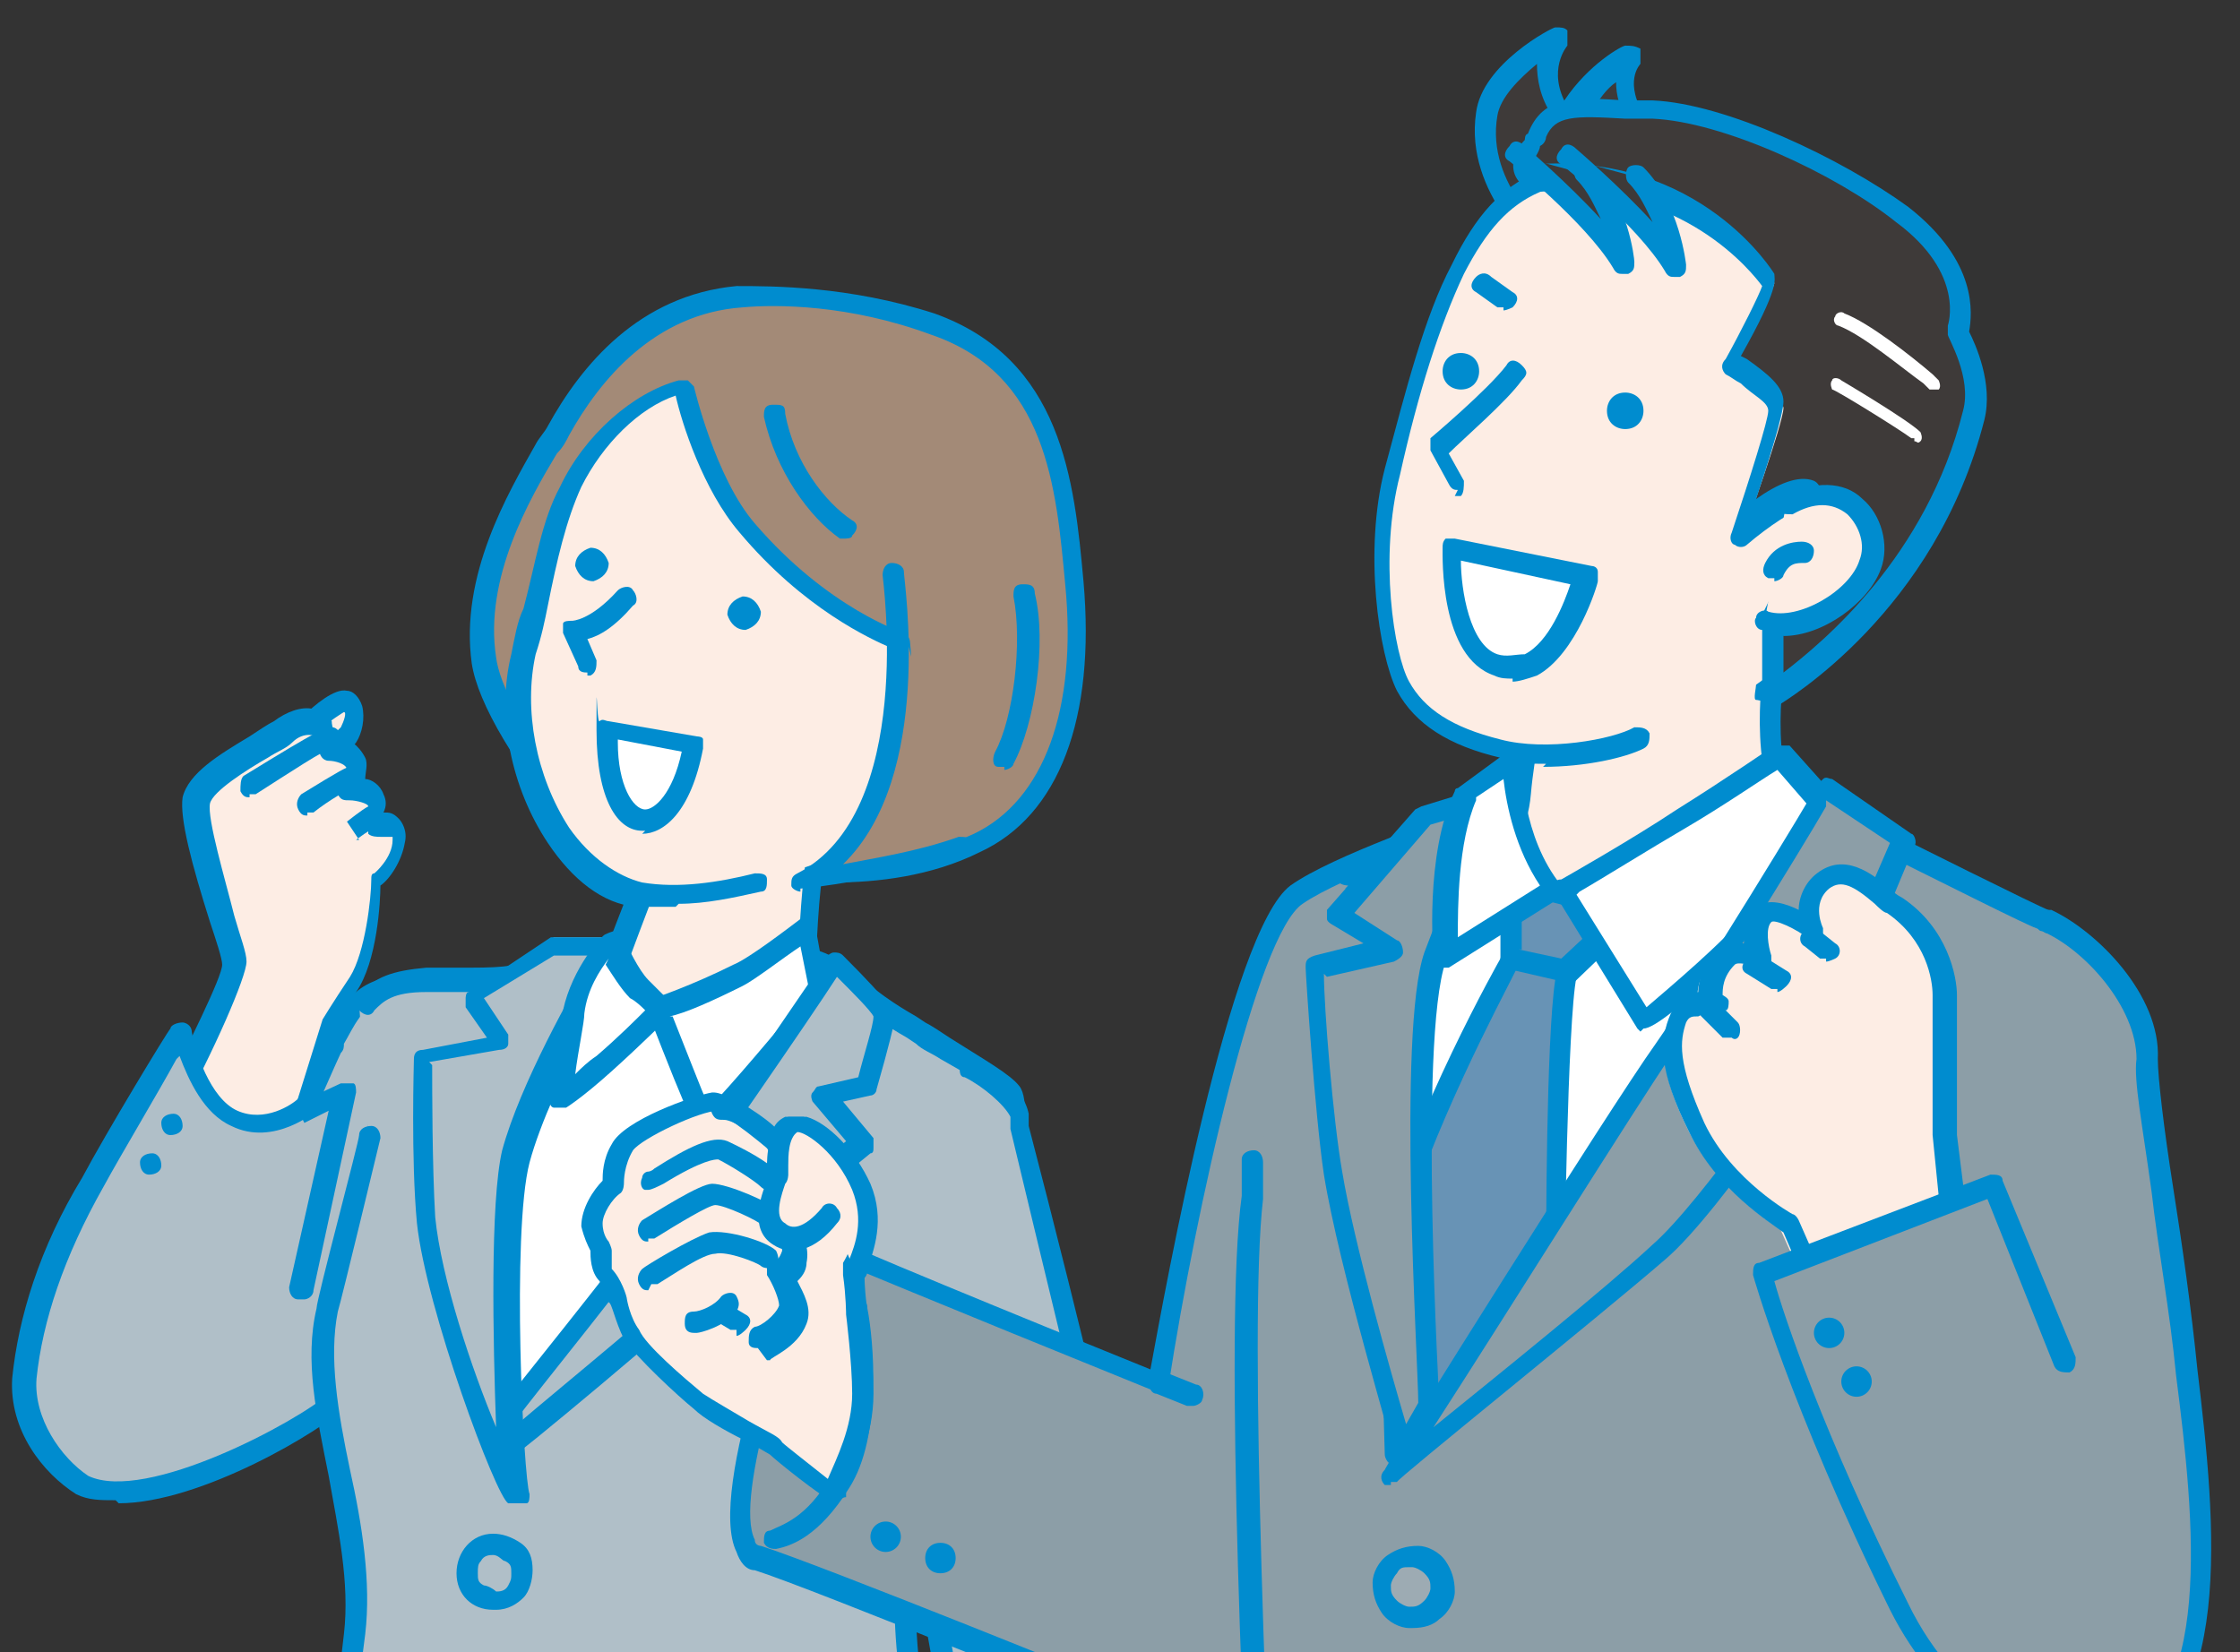 <?xml version="1.0" encoding="UTF-8"?>
<svg id="_レイヤー_2" xmlns="http://www.w3.org/2000/svg" version="1.1" xmlns:xlink="http://www.w3.org/1999/xlink" viewBox="0 0 73.6 54.3">
  <rect x="0" y="0" width="73.6" height="54.3" fill="#333333" stroke="none"/>
  <!-- Generator: Adobe Illustrator 29.2.1, SVG Export Plug-In . SVG Version: 2.1.0 Build 116)  -->
  <defs>
    <style>
      .st0 {
        fill: #8c9ea7;
      }

      .st1 {
        fill: #9dabb3;
      }

      .st2 {
        fill: #3e3a39;
      }

      .st3 {
        fill: #a38a77;
      }

      .st4 {
        fill: #fdede4;
      }

      .st5 {
        fill: #fff;
      }

      .st6 {
        fill: #6893b5;
      }

      .st7 {
        fill: #b0bfc8;
      }

      .st8 {
        fill: none;
      }

      .st9 {
        fill: #f5ad61;
      }

      .st10 {
        fill: #008ccf;
      }

      .st11 {
        clip-path: url(#clippath);
      }
    </style>
    <clipPath id="clippath">
      <rect class="st8" width="73.6" height="54.7"/>
    </clipPath>
  </defs>
  <g id="_レイヤー_1-2">
    <g class="st11">
      <g>
        <g>
          <g>
            <path class="st3" d="M30.6,10.6c-2.6-.9-4.9-1-6.4-.9-3.3.2-5.2,2.9-6,4.4-.7,1.3-2.9,4.4-2.4,7.6.3,2.2,3.7,6,3.8,6.2,1.2,1.7,2.9-1,4.7.4,0,0,4.4,1,7.8-.6,2.1-1,3.6-3.8,3.2-8.5-.3-3.2-.6-7.1-4.6-8.5h0Z"/>
            <path class="st10" d="M27.4,28.9c-1.7,0-3.1-.3-3.2-.3,0,0-.1,0-.1,0-.8-.6-1.5-.3-2.2,0-.8.3-1.8.6-2.5-.5,0,0,0,0-.2-.2-2.3-2.7-3.5-4.8-3.7-6.1-.4-2.9,1.2-5.6,2.1-7.2.1-.2.3-.4.4-.6,1.1-2,3-4.3,6.2-4.6,1.2,0,3.7,0,6.5.9h0c4.2,1.5,4.6,5.5,4.9,8.8.4,4.5-.8,7.7-3.4,8.9-1.6.8-3.4,1-4.8,1h0ZM24.5,28c.6.1,4.5.8,7.5-.6,2.3-1.1,3.4-4.1,3-8.2-.3-3.2-.6-6.9-4.4-8.2h0c-2.7-1-5.1-1-6.2-.9-2.9.2-4.7,2.4-5.7,4.2-.1.2-.2.4-.4.6-.9,1.5-2.4,4.1-2,6.7.1.8.8,2.5,3.5,5.8.1.1.2.2.2.2.4.6.9.5,1.7.2.8-.3,1.8-.6,2.9.1Z"/>
          </g>
          <g>
            <g>
              <path class="st5" d="M37.3,60.6c-.1.2,1.2,7.5,1.2,7.5l-3.6.3s-2-5.9-2.7-8"/>
              <path class="st10" d="M34.9,68.7c-.2,0-.3,0-.3-.2,0,0-2-5.9-2.6-8.1,0-.2,0-.4.2-.4.2,0,.4,0,.4.2.6,1.9,2.2,6.6,2.6,7.8l2.9-.2c-1.3-7-1.1-7.2-1.1-7.3,0-.2.3-.2.5-.1.1,0,.2.2.2.4,0,.5.7,4.7,1.2,7.3,0,0,0,.2,0,.3,0,0-.2.1-.2.1l-3.6.3h0Z"/>
            </g>
            <g>
              <path class="st5" d="M42.8,72.6c0,.1,1.2,2.9,1.5,3.4.3.5-.2.8-.8.2-.7-.6-1.5-2.2-1.5-2.2,0,0,0,.6-.5.2-.8-.5-1.2-1.6-1.4-2-.2-.3-1.3-1.9-1.3-1.9"/>
              <path class="st10" d="M44.2,76.9c-.2,0-.5-.1-.9-.4-.5-.4-1-1.3-1.3-1.8-.2,0-.4,0-.7-.1-.8-.5-1.3-1.6-1.5-2.1-.1-.3-.8-1.3-1.3-1.9-.1-.2,0-.4,0-.5.2-.1.4,0,.5,0,.2.3,1.2,1.6,1.3,1.9.2.5.7,1.4,1.3,1.8,0,0,0,0,0,0,0-.1.1-.2.2-.2.2,0,.3,0,.4.2.2.4,1,1.6,1.5,2.1.1.1.2.2.3.2-.3-.6-1.5-3.4-1.5-3.5,0-.2,0-.4.2-.4s.4,0,.5.2h0c0,.2,1.2,2.9,1.5,3.4.2.4.1.8,0,.9,0,0-.2.1-.4.1h0ZM44.1,76.3h0Z"/>
            </g>
            <g>
              <path class="st5" d="M37.5,66.5c0,.2,3.4,2.4,4.7,4.1s2.4,2.9,3.2,3.8c1,1,.2,1.6-.8.9-.5-.4-1.8-1.8-2.9-2.8-.8-.7-1.4-.9-1.8-1-.9-.3-.5,1,0,2.2.4,1.2,1.2,1.9.8,2.2-.5.3-1.2,0-2-1.2-.8-1.1-.6-1.3-2-2.8-1.4-1.6-2.3-3.5-2.2-4.1"/>
              <path class="st10" d="M40.5,76.2c-.5,0-1.1-.3-1.9-1.4-.3-.4-.5-.7-.7-1-.2-.4-.5-.8-1.3-1.8-1.4-1.5-2.4-3.6-2.3-4.3,0-.2.2-.3.4-.3.2,0,.3.2.3.4,0,.4.8,2.3,2.1,3.8.9,1,1.2,1.4,1.4,1.9.2.3.3.5.6.9.8,1,1.3,1.2,1.5,1.1,0,0-.2-.4-.3-.6-.2-.3-.4-.7-.6-1.2-.5-1.3-.7-2.1-.3-2.5.1-.1.4-.3.8-.1.4.1,1,.3,1.9,1.1.6.5,1.2,1.1,1.8,1.7.5.5.9.9,1.1,1.1.4.3.6.3.7.2,0,0,0-.2-.3-.6-.8-.8-1.8-2-3.3-3.8-1-1.2-2.9-2.7-4-3.5-.6-.5-.7-.6-.8-.7,0-.2,0-.4.1-.5.2,0,.3,0,.5,0,0,0,.4.3.6.5,1.1.8,3.1,2.4,4.1,3.6,1.4,1.8,2.4,2.9,3.2,3.8.7.7.6,1.3.4,1.6-.3.4-1,.3-1.6-.2-.3-.2-.7-.6-1.2-1.1-.5-.6-1.2-1.2-1.7-1.7-.8-.7-1.3-.8-1.6-.9-.1,0-.1,0-.1,0,0,.2.3,1.2.5,1.8.2.4.3.8.5,1.1.3.6.6,1.1.1,1.5-.1.1-.3.2-.5.2h0Z"/>
            </g>
            <g>
              <path class="st5" d="M41.2,72s.8,2,.9,2.3"/>
              <path class="st10" d="M42,74.7c-.2,0-.3,0-.3-.3,0-.2-.6-1.5-.9-2.3,0-.2,0-.4.2-.5.2,0,.4,0,.5.2.1.3.8,2.1.9,2.4,0,.2,0,.4-.2.4,0,0,0,0,0,0h0Z"/>
            </g>
          </g>
          <g>
            <polygon class="st7" points="11 64 11.2 80.2 33.7 80 29.6 63.3 11 64"/>
            <path class="st10" d="M11.2,80.6c-.2,0-.4-.2-.4-.3l-.2-16.3c0-.2.1-.3.3-.3l18.6-.6c.2,0,.3.1.4.3l4.1,16.7c0,0,0,.2,0,.3s-.2.1-.3.1l-22.5.2h0ZM11.4,64.3l.2,15.6,21.7-.2-3.9-16-18,.6h0Z"/>
          </g>
          <g>
            <g>
              <path class="st4" d="M10.2,23.7s.8-.8,1.1-.7c.4.1.3.8,0,1.1-.2.3-.7.5-.7.5"/>
              <path class="st10" d="M10.7,25c-.1,0-.3,0-.3-.2,0-.2,0-.4.2-.5.2,0,.5-.3.6-.4.1-.2.2-.5.1-.5,0,0-.5.3-.8.6-.1.1-.4.1-.5,0-.1-.1-.1-.4,0-.5.3-.3,1-.9,1.4-.8.2,0,.4.2.5.5.1.4,0,.9-.2,1.2-.3.4-.8.6-.9.7,0,0-.1,0-.1,0h0Z"/>
            </g>
            <g>
              <path class="st4" d="M5.7,36.2s2.2-4.3,2.1-4.8c-.1-.8-1.5-4.5-1.3-5.3.2-.9,2.2-1.8,2.8-2.3.6-.5,1.2-.3,1.4,0s.1.7.1.7c0,0,.7,0,.9.5.2.4-.3.8-.3.8,0,0,.7,0,.9.4s-.1.8-.1.8c0,0,1-.2.9.6-.1.7-.8,1.3-.8,1.3,0,0,0,2.4-.8,3.4-.6.9-.9,1.3-.9,1.3l-1.5,4.8"/>
              <path class="st10" d="M9.4,38.7s0,0-.1,0c-.2,0-.3-.2-.2-.4l1.5-4.8c0,0,.3-.5.9-1.4.5-.8.7-2.6.7-3.2,0-.1,0-.2.1-.2,0,0,.6-.5.6-1.1,0,0,0-.1,0-.1,0,0-.3,0-.4,0-.1,0-.3,0-.4-.1,0-.1,0-.3,0-.4,0,0,.2-.3,0-.5,0-.1-.4-.2-.6-.2-.2,0-.3,0-.4-.2s0-.3.1-.4c0,0,.2-.2.2-.4s-.4-.3-.6-.3c-.2,0-.3-.2-.3-.3,0-.1,0-.4-.1-.5,0,0-.4-.2-.8.2-.2.2-.5.3-.8.5-.7.4-1.8,1.1-1.9,1.5-.1.5.5,2.5.8,3.7.2.7.4,1.2.4,1.5,0,.5-1.1,3-2.2,5,0,.2-.3.2-.5.2-.2,0-.2-.3-.2-.5,1-2,2.1-4.2,2.1-4.6,0-.2-.2-.8-.4-1.4-.6-1.9-1-3.4-.9-4.1.2-.8,1.2-1.4,2.2-2,.3-.2.6-.4.8-.5.4-.3.9-.5,1.3-.4.3,0,.5.2.6.4,0,.2.1.4.2.5.3,0,.7.3.9.7.1.2,0,.5,0,.7.2,0,.5.2.6.5.1.2.1.4,0,.6.2,0,.3,0,.5.2.1.1.3.4.2.8-.1.6-.5,1.2-.8,1.4,0,.5-.1,2.5-.8,3.5-.6.9-.8,1.3-.8,1.3l-1.5,4.8c0,.2-.2.2-.3.2h0Z"/>
            </g>
            <g>
              <path class="st5" d="M8.2,25.9s2.5-1.5,2.6-1.5"/>
              <path class="st10" d="M8.2,26.2c-.1,0-.2,0-.3-.2,0-.2,0-.4.1-.5,2.6-1.6,2.7-1.6,2.9-1.6.2,0,.3.2.3.4,0,.2-.1.3-.3.3-.2,0-1.4.8-2.5,1.5,0,0-.1,0-.2,0h0Z"/>
            </g>
            <g>
              <path class="st5" d="M10.1,26.5s1.2-.8,1.4-.8"/>
              <path class="st10" d="M10.1,26.8c-.1,0-.2,0-.3-.2-.1-.2,0-.4.1-.5,1.3-.8,1.5-.9,1.6-.9.2,0,.4.1.4.3,0,.2-.1.4-.3.4-.1,0-.8.4-1.3.8,0,0-.1,0-.2,0h0Z"/>
            </g>
            <g>
              <path class="st5" d="M11.6,27.3s.5-.3.7-.4"/>
              <path class="st10" d="M11.8,27.6l-.4-.6s.5-.4.7-.5c.2,0,.4,0,.5.2,0,.2,0,.4-.2.5-.2,0-.7.4-.7.4h0Z"/>
            </g>
          </g>
          <g>
            <path class="st7" d="M.8,45.3c.1-1.6.7-3.7,2.2-6.5.8-1.5,2.9-4.9,2.9-4.9,0,0,.4,2.3,1.7,2.8,1.2.5,2.4-.5,2.4-.5,0,0,.7-1.6.8-1.8.3-.6.7-2,2.2-2.1l-2,13.5c-.8.9-6.2,3.9-8.4,2.8-1.1-.6-2-2-1.9-3.5h0Z"/>
            <path class="st10" d="M3.8,49.3c-.5,0-.9,0-1.3-.2-1.1-.7-2.2-2.1-2.1-3.8h0c.2-2,.9-4.3,2.3-6.6.8-1.5,2.8-4.8,2.9-4.9,0-.1.2-.2.4-.2.1,0,.3.1.3.3.1.6.6,2.2,1.5,2.6.9.4,1.8-.2,2-.4.1-.3.7-1.5.8-1.7,0,0,0-.2.1-.3.3-.7.9-2,2.4-2,.1,0,.2,0,.3.1s.1.2,0,.3l-2,13.5c0,0,0,.1,0,.2-.8.8-4.8,3.2-7.5,3.2h0ZM5.8,34.8c-.6,1.1-1.8,3.1-2.4,4.2-1.3,2.3-2,4.4-2.2,6.3h0c-.1,1.3.8,2.6,1.7,3.2,1.9.9,6.9-1.8,7.9-2.7l1.9-13c-.8.2-1.1,1-1.4,1.5,0,.1,0,.2-.1.3-.1.2-.8,1.8-.8,1.8,0,0,0,0,0,.1,0,0-1.4,1.2-2.8.5-.9-.4-1.4-1.5-1.7-2.3ZM.8,45.3h0Z"/>
          </g>
          <g>
            <path class="st7" d="M11.8,33c.4-.5.9-.7,1.9-.7,2.5,0,2.6,0,3.7-.3,1.1-.3,4.7-.8,5.5-.6s3.4,0,4.5.9,1.7,1.3,2.5,1.8,2.6,1.4,3,2c.4.6-.1,4.2-.1,6.8s-3.2,9.9-3.2,10.2c0,3.8,2.1,12.3,2.1,12.2,0,0-3.9,1.4-12.6,1.1-5.1-.2-9.1-1.3-9.1-1.3,0,0,1.2-7.8,1.6-11.4.4-3.6-1.6-7.6-.9-10.7,0-.3,1.4-5.7,1.4-5.7"/>
            <path class="st10" d="M21.4,66.8c-.7,0-1.5,0-2.3,0-5-.2-9.2-1.3-9.2-1.3-.2,0-.3-.2-.2-.4,0,0,1.2-7.8,1.6-11.4.2-1.7-.2-3.5-.5-5.2-.4-2-.8-3.8-.4-5.5,0-.3,1.4-5.5,1.4-5.7,0-.2.2-.3.4-.3.2,0,.3.2.3.4,0,0-1.3,5.4-1.4,5.7-.3,1.5,0,3.3.4,5.2.4,1.8.7,3.7.5,5.4-.4,3.2-1.3,9.6-1.6,11.1,1,.2,4.6,1.1,8.8,1.2,7.3.2,11.2-.7,12.2-1-.7-2.1-2-9.5-2-12s0-.3.6-1.6c.9-2.2,2.6-6.8,2.7-8.6,0-1,0-2.1.2-3.2,0-1.3.2-3.1,0-3.4-.2-.4-1.3-1-2-1.4-.3-.2-.6-.3-.8-.5l-.3-.2c-.7-.4-1.3-.8-2.3-1.7-.7-.6-2.2-.7-3.3-.7-.5,0-.8,0-1.1,0-.7-.1-4.2.3-5.3.6-1,.3-1.3.3-2.9.3h-.9c-1.1,0-1.4.3-1.7.6-.1.2-.3.2-.5,0s-.2-.3,0-.5c.5-.6,1.1-.8,2.2-.9h.9c1.6,0,1.8,0,2.7-.3,1.2-.3,4.8-.8,5.6-.6.2,0,.5,0,1,0,1.2,0,2.8.1,3.7.9.9.8,1.5,1.2,2.2,1.6l.3.2c.2.1.5.3.8.5,1.1.7,2,1.2,2.3,1.6.3.4.2,1.6,0,3.8,0,1.1-.2,2.2-.2,3.2,0,2-1.8,6.5-2.7,8.9-.2.7-.5,1.3-.5,1.4,0,3.4,1.9,11.5,2.1,12h0c0,.2,0,.4-.2.4-.1,0-3.3,1.2-10.4,1.2h0Z"/>
          </g>
          <g>
            <path class="st7" d="M15.4,51.7c0,.5.4.9.9.9.5,0,.9-.4.9-.9,0-.5-.4-.9-.9-.9-.5,0-.9.4-.9.9Z"/>
            <path class="st10" d="M16.2,52.9c-.7,0-1.2-.5-1.2-1.2,0-.7.5-1.3,1.2-1.3.3,0,.6.1.9.3s.4.5.4.9c0,.3-.1.7-.3.9-.2.2-.5.4-.9.4h0,0ZM16.2,51.1h0c-.1,0-.3,0-.4.2-.1.1-.1.2-.1.4s0,.3.2.4c.1,0,.3.1.4.2.1,0,.3,0,.4-.2s.1-.2.1-.4,0-.3-.2-.4c-.1,0-.2-.2-.4-.2Z"/>
          </g>
          <g>
            <path class="st4" d="M21.4,28.5s-1.4,3.6-1.7,4.4c0,0,.1,1.4,2.4,1.7,2.3.3,4.5-1,4.5-1,0,0-.1-4.5.5-6.6"/>
            <path class="st10" d="M22.9,35c-.3,0-.6,0-.9,0-2.5-.4-2.7-2-2.7-2,0,0,0,0,0-.1.3-.9,1.6-4.3,1.7-4.4,0-.2.3-.3.5-.2.2,0,.3.3.2.5,0,0-1.3,3.4-1.6,4.3,0,.2.4,1.1,2.1,1.3,1.8.3,3.5-.5,4-.8,0-.9,0-4.6.5-6.5,0-.2.2-.3.4-.2.2,0,.3.2.2.4-.6,2-.5,6.5-.5,6.5,0,.1,0,.2-.2.3,0,0-1.8,1.1-3.8,1.1h0Z"/>
          </g>
          <path class="st5" d="M19.6,31.7l2,1.4,4.5-1.5.5,1-10.3,14.4s-.9-2.2-1-4.4c0-2.2-1.6-5.6-1.1-6,.4-.5,5.3-4.8,5.3-4.8h0Z"/>
          <g>
            <path class="st5" d="M21.7,33.2s1.2-.4,2.7-1.1c.6-.3,2.3-1.6,2.3-1.6l.4,2.2s-3.7,4.2-3.8,4.2-1.6-3.8-1.6-3.8h0Z"/>
            <path class="st10" d="M23.2,37.3c-.3,0-.5-.4-1.9-4,0,0,0-.2,0-.3,0,0,.1-.2.2-.2,0,0,1.2-.4,2.6-1.1.5-.2,1.8-1.2,2.2-1.5.1,0,.2,0,.3,0,.1,0,.2.1.2.3l.4,2.2c0,0,0,.2,0,.3-3.8,4.3-3.8,4.3-4,4.4,0,0,0,0-.1,0h0ZM22.1,33.4c.4,1,.9,2.3,1.2,3,.7-.7,2.2-2.5,3.3-3.8l-.3-1.5c-.6.4-1.5,1.1-1.9,1.3-1,.5-1.9.9-2.4,1h0Z"/>
          </g>
          <g>
            <path class="st7" d="M27.4,31.5s-4.4,6.4-5.7,8.4c-1,1.5-5.1,6.5-5.1,6.5v1.1s5.3-4.4,7.1-6.1c1.4-1.3,4.6-3.9,4.6-3.9l-1.4-1.6,1.5-.4s.6-2.1.6-2.3c0-.2-1.6-1.8-1.6-1.8h0Z"/>
            <path class="st10" d="M16.6,47.9s-.1,0-.1,0c-.1,0-.2-.2-.2-.3v-1.1c0,0,0-.2.1-.2,0,0,4.1-5.1,5.1-6.5,1.3-2,5.7-8.4,5.7-8.4,0,0,.1-.1.2-.1.1,0,.2,0,.3.1,1.7,1.7,1.7,1.9,1.7,2,0,.2-.2,1-.6,2.4,0,.1-.1.2-.2.2l-.9.2,1,1.2c0,0,0,.2,0,.3s0,.2-.1.2c0,0-3.2,2.6-4.6,3.9-1.8,1.7-7.1,6.1-7.2,6.1,0,0-.1,0-.2,0h0ZM17,46.5v.3c1.4-1.2,5.1-4.2,6.5-5.6,1.1-1.1,3.5-3,4.3-3.7l-1.1-1.3c0,0-.1-.2,0-.3s.1-.2.2-.2l1.3-.3c.2-.8.5-1.7.5-2-.1-.2-.7-.8-1.2-1.3-.9,1.4-4.3,6.3-5.5,8-.9,1.4-4.5,5.8-5,6.5h0Z"/>
          </g>
          <g>
            <path class="st7" d="M20.1,31.1s-2.5,4.2-3.3,6.8c-.6,2.4-.2,10.6,0,11.1,0,.1-2.5-5.6-2.8-9-.2-2.1-.1-5.4-.1-5.4l2.6-.5-1-1.5,2.7-1.8h2Z"/>
            <path class="st10" d="M16.8,49.4s-.1,0-.1,0c-.4-.2-2.7-6.4-3-9.2-.2-2.1-.1-5.3-.1-5.4,0-.2.1-.3.3-.3l2.1-.4-.7-1c0,0,0-.2,0-.3,0,0,0-.2.1-.2l2.7-1.8c0,0,.1,0,.2,0h2c.1.1.2.2.3.3,0,.1,0,.2,0,.3,0,0-2.5,4.2-3.2,6.8-.6,2.3-.2,10.4,0,10.9,0,.1,0,.3-.1.3,0,0-.1,0-.2,0ZM14.2,35c0,.8,0,3.3.1,5,.2,2,1.2,5,2,6.9-.1-2.8-.2-7.4.2-9.1.6-2.2,2.3-5.2,3-6.4h-1.3c0,0-2.3,1.4-2.3,1.4l.8,1.2c0,0,0,.2,0,.3,0,.1-.1.2-.3.2l-2.3.4h0Z"/>
          </g>
          <g>
            <path class="st7" d="M28.3,45.3l2.5,8,2.7,15.1,7-1s-3.2-13.2-3.3-14.7c-.2-1.5-3.5-15.1-3.7-16-.2-.6-1-1.3-1.5-1.5"/>
            <path class="st10" d="M33.4,68.7c-.2,0-.3-.1-.3-.3l-2.7-15.1-2.4-8c0-.2,0-.4.2-.4.2,0,.4,0,.4.2l2.5,8,2.6,14.8,6.3-.9c-.5-2.2-3.1-13-3.2-14.3,0-.9-1.4-6.4-3.6-15.6v-.4c-.2-.4-.9-1-1.5-1.3-.2,0-.2-.3-.1-.5,0-.2.3-.2.5-.1.2,0,1.5.8,1.7,1.8v.4c1.7,6.5,3.6,14.5,3.8,15.6.2,1.4,3.3,14.5,3.3,14.6,0,0,0,.2,0,.3s-.1.1-.2.2l-7,1h0,0Z"/>
          </g>
          <g>
            <path class="st5" d="M20.1,30.8s.4,1.1.9,1.6c.3.3.8.7.8.7,0,0-.9.9-1.9,1.8-1,.9-1.4,1.2-1.4,1.2,0,0,.3-2.4.4-2.9.3-1.3,1.3-2.4,1.3-2.4h0Z"/>
            <path class="st10" d="M18.4,36.4c0,0-.1,0-.2,0-.1,0-.2-.2-.1-.3,0,0,.3-2.4.4-2.9.3-1.4,1.3-2.5,1.4-2.5,0,0,.2-.1.3-.1.1,0,.2.1.3.2.1.3.5,1.1.8,1.4.3.3.7.7.7.7,0,0,.1.2.1.2s0,.2-.1.3c0,0-.9.9-1.9,1.8s-1.5,1.2-1.5,1.2c0,0-.1,0-.2,0h0ZM20,31.5c-.3.4-.7,1-.8,1.8,0,.3-.2,1.2-.3,2,.2-.2.4-.4.7-.6.7-.6,1.3-1.2,1.6-1.5-.1-.1-.3-.3-.5-.4-.3-.3-.6-.8-.8-1.1h0Z"/>
          </g>
          <path class="st10" d="M6,37c0,.2-.2.3-.4.3-.2,0-.3-.2-.3-.4,0-.2.2-.3.4-.3s.3.2.3.4Z"/>
          <path class="st10" d="M5.3,38.3c0,.2-.2.3-.4.3-.2,0-.3-.2-.3-.4,0-.2.2-.3.4-.3.2,0,.3.2.3.4Z"/>
          <g>
            <path class="st4" d="M28,28c.1-.2.7-1.3.9-1.6.5-1.1.8-3.4.6-5.4,0,0-2.6-.9-5-3.7-1.4-1.6-2.1-4.7-2.1-4.7-1.5.4-2.9,1.7-3.7,3.3-.7,1.5-1,3.3-1.5,5.5-.8,3.3,1.3,7.5,3.9,7.9,1.3.2,2.6,0,3.8-.3"/>
            <path class="st10" d="M22.2,29.8c-.4,0-.9,0-1.3,0-1.1-.1-2.1-.9-2.9-2.1-1.2-1.8-1.7-4.2-1.2-6.2.1-.5.2-1.1.4-1.5.4-1.5.6-2.9,1.2-4,.8-1.7,2.4-3.1,3.9-3.5,0,0,.2,0,.3,0,0,0,.1.1.2.2,0,0,.7,3,2,4.5,2.4,2.8,4.9,3.6,4.9,3.6.1,0,.2.2.2.3.2,1.9-.1,4.2-.6,5.5-.1.3-.7,1.5-.9,1.7-.1.1-.4.1-.5,0-.1-.1-.1-.4,0-.5.1-.1.7-1.2.8-1.5.4-1,.7-3.1.6-5-.7-.3-2.9-1.3-5-3.8-1.2-1.4-1.9-3.6-2.1-4.5-1.2.4-2.4,1.6-3.1,3-.5,1.1-.8,2.4-1.1,3.9-.1.5-.2,1-.4,1.6-.4,1.8,0,4,1.1,5.7.7,1,1.6,1.6,2.4,1.8,1.2.2,2.5,0,3.7-.3.2,0,.4,0,.4.2,0,.2,0,.4-.2.4-.9.2-1.8.4-2.7.4h0Z"/>
          </g>
          <path class="st10" d="M25,20.1c0,.3-.2.5-.5.6-.3,0-.5-.2-.6-.5,0-.3.2-.5.5-.6.3,0,.5.2.6.5Z"/>
          <path class="st10" d="M20,18.5c0,.3-.2.5-.5.6-.3,0-.5-.2-.6-.5,0-.3.2-.5.5-.6.3,0,.5.2.6.5Z"/>
          <path class="st10" d="M19.3,22.1c-.1,0-.3,0-.3-.2l-.5-1.1c0-.1,0-.2,0-.3,0-.1.2-.1.3-.1,0,0,.6,0,1.5-1,.1-.1.4-.2.5,0,.1.1.2.4,0,.5-.6.7-1.1,1-1.5,1.1l.3.7c0,.2,0,.4-.2.5,0,0-.1,0-.1,0h0Z"/>
          <g>
            <path class="st5" d="M19.9,24c0,3.8,2.2,4,2.9.5l-2.9-.5Z"/>
            <path class="st10" d="M21.2,27.3h-.1c-.8,0-1.5-1-1.5-3.3s0-.2.1-.3.2,0,.3,0l2.9.5c0,0,.2,0,.2.1s0,.2,0,.3c-.4,2.1-1.3,2.8-2,2.8h0ZM20.3,24.4c0,1.4.5,2.2.9,2.2.3,0,.9-.5,1.2-1.9l-2.1-.4Z"/>
          </g>
          <path class="st10" d="M9.8,42.7h0c-.2,0-.3-.2-.3-.4l1.3-5.8-.8.4-.3-.6,1.5-.7c.1,0,.3,0,.4,0s.1.2.1.3l-1.4,6.5c0,.2-.2.3-.3.3h0Z"/>
          <g>
            <path class="st3" d="M29.2,18.8s1.3,8-2.9,10.1c0,0,2.6-.2,5.3-1.1"/>
            <path class="st10" d="M26.3,29.3c-.1,0-.3-.1-.3-.2,0-.2,0-.3.2-.4,3.9-2,2.8-9.7,2.8-9.8,0-.2.1-.4.3-.4.2,0,.4.1.4.3,0,.3,1,6.7-2,9.6,1-.2,2.4-.4,3.8-.9.2,0,.4,0,.4.2,0,.2,0,.4-.2.4-2.6.8-5.2,1.1-5.4,1.1h0Z"/>
          </g>
          <path class="st10" d="M33,25.2c0,0-.1,0-.2,0-.2,0-.2-.3-.1-.5.6-1.1.9-3.6.6-5.1,0-.2,0-.4.3-.4.2,0,.4,0,.4.3.4,1.6,0,4.3-.7,5.6,0,.1-.2.2-.3.2h0Z"/>
          <path class="st10" d="M27.8,17.7c0,0-.1,0-.2,0-1-.7-2.1-2.2-2.5-4,0-.2,0-.4.3-.4s.4,0,.4.3c.3,1.6,1.3,2.9,2.2,3.5.2.1.2.3,0,.5,0,.1-.2.1-.3.1h0Z"/>
        </g>
        <g>
          <g>
            <path class="st2" d="M50.8,8.1s-2.3-1.8-2-4.3c.2-1.5,2.4-2.6,2.4-2.6,0,0-1,.9,0,2.4,1,1.5,2.5.9,2.5.9"/>
            <path class="st10" d="M50.8,8.4c0,0-.2,0-.2,0,0,0-2.5-2-2.1-4.7.2-1.6,2.5-2.8,2.6-2.8.2,0,.3,0,.4.1,0,.1,0,.3,0,.5,0,0-.7.8,0,2,.8,1.2,2,.8,2.1.7.2,0,.4,0,.5.2s0,.4-.2.4c-.6.2-2,.4-2.9-1-.4-.6-.5-1.2-.5-1.7-.6.5-1.2,1.1-1.3,1.7-.4,2.3,1.8,4,1.8,4,.2.1.2.3,0,.5,0,0-.2.1-.3.1h0Z"/>
          </g>
          <g>
            <path class="st2" d="M53.7,8.1s-3.9-2-2-4.8c.8-1.2,1.8-1.7,1.8-1.7,0,0-.9.8.1,2.2s2.8.7,2.8.7"/>
            <path class="st10" d="M53.7,8.5s-.1,0-.2,0c0,0-2.2-1.2-2.6-2.9-.2-.8,0-1.6.5-2.3.8-1.2,1.9-1.8,2-1.8.2,0,.3,0,.5.1,0,.1,0,.3,0,.5,0,0-.6.6.2,1.8.8,1.2,2.3.6,2.4.6.2,0,.4,0,.5.2s0,.4-.2.4c-.7.3-2.3.5-3.2-.9-.4-.6-.5-1.1-.5-1.5-.3.2-.6.6-.8,1-.4.6-.5,1.2-.4,1.8.4,1.5,2.3,2.5,2.3,2.5.2,0,.2.3.2.5,0,.1-.2.2-.3.2h0Z"/>
          </g>
          <g>
            <polygon class="st1" points="42.7 65 46 81.8 66.7 81.8 64.2 66.2 42.7 65"/>
            <path class="st10" d="M66.7,82.2h-20.7c-.2,0-.3-.1-.3-.3l-3.2-16.8c0-.1,0-.2,0-.3,0,0,.2-.1.3-.1l21.5,1.2c.2,0,.3.1.3.3l2.5,15.6c0,0,0,.2,0,.3s-.2.1-.3.1h0ZM46.3,81.5h20l-2.3-14.9-20.8-1.2s3.1,16.1,3.1,16.1Z"/>
          </g>
          <g>
            <path class="st0" d="M44.7,40.8c-.4,1,2.3,7.2.6,11.3-2.3,5.8-7.7,4.1-7.7,4.1,0,0-10.8-4.4-12.7-5-2.1-.6,1.8-10.4,1.8-10.4,0,0,11.3,4.7,11.3,4.7,0,0,2.4-14.5,4.5-16.1,1.3-1,5.3-2.4,5.3-2.4"/>
            <path class="st10" d="M39.3,56.8c-1,0-1.8-.2-1.8-.2-.1,0-10.8-4.4-12.7-5-.3,0-.5-.3-.6-.6-1-2,1.9-9.5,2.2-10.3,0-.2.2-.2.4-.2,0,0,.1,0,.2,0,.5.3,6.6,2.8,10.8,4.5.5-2.7,2.6-14.4,4.6-15.9,1.4-1,5.3-2.3,5.4-2.4.2,0,.4,0,.5.2,0,.2,0,.4-.2.5,0,0-4,1.4-5.3,2.3-1.5,1-3.5,10-4.4,15.8,0,0,0,.2-.2.2,0,0-.2,0-.3,0-7.4-3-10-4.1-11-4.5-.9,2.4-2.8,8-2.1,9.4,0,.2.2.2.2.2,1.9.6,12.3,4.8,12.7,5,.2,0,5,1.5,7.2-3.9,1.1-2.6.2-6.2-.3-8.6-.3-1.5-.5-2.2-.3-2.7,0-.2.3-.3.5-.2s.3.3.2.5c0,.2.2,1.3.4,2.2.6,2.5,1.4,6.2.3,9-1.6,3.9-4.4,4.5-6.3,4.5h0Z"/>
          </g>
          <g>
            <path class="st9" d="M44.3,28.8c.2-.1.3-.2.5-.3,2.2-1.1,3.1-2.2,4.5-2.5"/>
            <path class="st10" d="M44.3,29.1c0,0-.2,0-.3-.1-.1-.1,0-.4,0-.5.2-.1.3-.2.5-.3.9-.5,1.6-.9,2.2-1.3.8-.6,1.5-1,2.4-1.2.2,0,.4,0,.4.3s0,.4-.3.4c-.8.2-1.4.6-2.2,1.1-.6.4-1.3.9-2.2,1.4-.1,0-.2.1-.4.3,0,0-.1,0-.2,0h0Z"/>
          </g>
          <g>
            <path class="st0" d="M49.3,26c3.7-.6,9.9.1,10.3.3,0,0,7,3.5,7.4,3.7,1.4.5,2.5,3.7,2.7,4.9.1,1.1,0,7.6-1.4,12.4-.9,3-3.7,4.7-3.7,6,0,.3,3.7,19.7,3.7,19.7,0,0-11.4,2-18,1.5-6-.5-8.1-2.2-8.5-2.6,0-1-1.5-26.7-.8-32.6,0-.4,0-.8,0-1.2"/>
            <path class="st10" d="M52.7,74.9c-.9,0-1.7,0-2.5,0-6.2-.5-8.4-2.3-8.7-2.7,0,0-.1-.2,0-.3,0-.3,0-2.6-.2-5.5-.4-8-1.1-22.8-.5-27.1,0-.4,0-.8,0-1.2,0-.2.2-.3.4-.3.2,0,.3.2.3.4,0,.4,0,.8,0,1.2-.5,4.3.2,19.1.5,27,.2,3.1.2,4.8.2,5.4.5.5,2.7,1.9,8.2,2.4,5.8.5,15.6-1.1,17.5-1.4-.5-2.6-3.5-19.1-3.6-19.3,0-.8.6-1.5,1.4-2.5.8-1,1.8-2.2,2.3-3.7,1.5-4.8,1.5-11.2,1.4-12.2-.2-1.4-1.3-4.2-2.5-4.6-.3-.1-2.7-1.3-6.3-3.1-.6-.3-1-.5-1-.5-.3,0-6.4-.9-10.1-.2-.2,0-.4-.1-.4-.3,0-.2,0-.4.3-.4,3.8-.6,10,.1,10.5.3.3.1.7.3,1.1.5,1.8.9,6,3,6.3,3.1,1.7.6,2.8,4,2.9,5.2.1,1,0,7.7-1.4,12.5-.5,1.7-1.6,3-2.5,4-.7.8-1.2,1.5-1.2,2,0,.2,3.6,19.6,3.6,19.6,0,0,0,.2,0,.3,0,0-.1.1-.2.2,0,0-9,1.6-15.5,1.6h0Z"/>
          </g>
          <g>
            <path class="st4" d="M58.3,21.4s-.6,3.3.3,5.1c1,1.8-1.2,3.4-1.2,3.4,0,0-5,5.4-7.3,4.9-2.9-.6-3.1-5.4-3.1-5.4,0,0,2.5-.9,2.7-3.5.1-1.5.7-4,.7-3.8"/>
            <path class="st10" d="M50.5,35.2c-.1,0-.2,0-.3,0-3.2-.7-3.3-5.5-3.3-5.7,0-.1,0-.3.2-.3,0,0,2.2-.8,2.5-3.1,0,0,.3-2.7.7-3.7h0c0-.2.2-.4.3-.4.2,0,.3.1.3.3,0,0,0,.2,0,.2-.1.4-.5,2.4-.6,3.6-.2,2.3-2,3.3-2.7,3.6,0,.9.5,4.3,2.8,4.8,1.7.4,5.6-3.4,6.9-4.8.1-.1,1.9-1.5,1.1-3-1-1.9-.4-5.2-.4-5.3,0-.2.2-.3.4-.3.2,0,.3.2.3.4,0,0-.6,3.2.3,4.9.9,1.6-.4,3.2-1.3,3.8-.5.5-4.7,5-7.2,5h0Z"/>
          </g>
          <path class="st5" d="M46.9,28.7s12,1.5,11.7,1.3-12.4,17.1-12.4,17.1c0,0-.3-10.1,0-12.2.5-2.6.5-5,.6-6.2Z"/>
          <g>
            <polygon class="st6" points="49.6 29 53.5 30 51.5 31.9 49.6 31.5 49.6 29"/>
            <path class="st10" d="M51.6,32.3l-2.3-.5v-3.3s5,1.3,5,1.3l-2.6,2.5h0ZM49.9,31.2l1.4.3,1.5-1.4-2.8-.7v1.8s0,0,0,0Z"/>
          </g>
          <g>
            <path class="st6" d="M49.6,31.5s-2.8,5.1-3.9,9.2l.2,7,5.2-6s0-8.5.4-9.9l-1.9-.4h0Z"/>
            <path class="st10" d="M45.8,48.1s0,0-.1,0c-.1,0-.2-.2-.2-.3l-.2-7s0,0,0,0c1.1-4.2,4-9.3,4-9.3,0-.1.2-.2.4-.2l1.9.4c0,0,.2,0,.2.1s0,.2,0,.3c-.3,1.4-.4,9.8-.4,9.9,0,0,0,.2,0,.2l-5.2,6c0,0-.2.1-.3.1ZM46,40.8l.2,6.1,4.6-5.2c0-1,0-7.5.3-9.5l-1.3-.3c-.5,1-2.8,5.3-3.8,8.9h0Z"/>
          </g>
          <g>
            <path class="st0" d="M47.1,31.4c.8-2.3,2.2-5.4,2.2-5.4l-2.6.8-2.9,3.3,1.8,1.1-2.5.6s.3,4.8.6,6.8c.5,3.1,2.3,9.2,2.3,9.2l.8-1.5s-.8-12.1.2-14.8h0Z"/>
            <path class="st10" d="M46.1,48h0c-.1,0-.3-.1-.3-.2,0-.2-1.8-6.1-2.3-9.2-.3-2-.6-6.6-.6-6.8,0-.2,0-.3.3-.4l1.6-.4-1-.6c0,0-.2-.1-.2-.2s0-.2,0-.3l2.9-3.3s0,0,.2-.1l2.6-.8c.1,0,.3,0,.4.1,0,.1.1.2,0,.4,0,0-1.4,3.1-2.2,5.4h0c-.9,2.6-.2,14.5-.2,14.7,0,0,0,.1,0,.2l-.8,1.5c0,.1-.2.2-.3.2h0ZM43.5,32c0,1.1.3,4.8.6,6.5.4,2.4,1.6,6.6,2.1,8.3l.4-.7c0-1.3-.7-12.2.2-14.8h0c.6-1.6,1.5-3.7,1.9-4.7l-1.7.5-2.5,2.9,1.4.9c.1,0,.2.2.2.4,0,.1-.1.2-.3.3l-2.2.5h0ZM47.1,31.4h0Z"/>
          </g>
          <g>
            <path class="st5" d="M48.2,26l1.5-1.1s0,2.5,1.4,4.2l-3.5,2.2s-.3-3.3.6-5.4Z"/>
            <path class="st10" d="M47.5,31.8s-.1,0-.2,0c-.1,0-.2-.2-.2-.3,0-.1-.3-3.4.7-5.5,0,0,0-.1.1-.1l1.5-1.1c0,0,.2,0,.4,0,.1,0,.2.2.2.3s0,2.4,1.3,4c0,0,0,.2,0,.3,0,.1,0,.2-.2.2l-3.5,2.2c0,0-.1,0-.2,0h0ZM48.5,26.3c-.6,1.4-.6,3.5-.6,4.5l2.7-1.7c-.8-1.2-1.1-2.6-1.2-3.5l-.9.6h0Z"/>
          </g>
          <g>
            <path class="st5" d="M51.3,29.2l2.7,4.4c0,0,2.8-2.3,3.7-3.4.9-1.2,2.3-3.1,2.4-3.5l-1.7-1.9s-1.7,1.1-3.3,2.1c-1.5,1-3.8,2.3-3.8,2.3h0Z"/>
            <path class="st10" d="M53.9,33.9s0,0,0,0c0,0,0,0-.1-.1l-2.7-4.4c0,0,0-.2,0-.3s0-.2.2-.2c0,0,2.3-1.3,3.8-2.3,1.6-1,3.2-2.1,3.2-2.1.1,0,.3,0,.5,0l1.7,1.9c0,0,.1.2,0,.3,0,.2-.4.8-2.5,3.6-.1.2-3.3,3.5-4,3.5h0ZM51.8,29.4l2.3,3.7c.7-.6,2.6-2.2,3.3-3.1,1.5-2.1,2.1-2.9,2.3-3.2l-1.3-1.5c-.5.3-1.8,1.2-3,1.9-1.2.7-2.8,1.7-3.5,2.1h0Z"/>
          </g>
          <g>
            <path class="st4" d="M58,22.7c.7-.5,1-.8,1.5-1.5,1.4-1.8,2.7-5.6,2.7-8.2,0-2.6-3.3-7.6-7.2-7.6-3.9,0-5.5.3-7,3.4-.8,1.7-1.5,4.1-2.2,6.6-.7,2.8-.2,6,.3,7.1.6,1.2,1.8,1.7,3.2,2.1,1.5.4,3.8,0,4.6-.4"/>
            <path class="st10" d="M50.8,25.1c-.5,0-1,0-1.5-.2-1.7-.4-2.8-1.1-3.4-2.2-.6-1.2-1.1-4.6-.4-7.3.7-2.6,1.3-5,2.2-6.7,1.6-3.3,3.4-3.6,7.3-3.6h0c4.1,0,7.5,5.3,7.6,8,0,2.6-1.3,6.5-2.8,8.4-.5.6-.9,1-1.6,1.5-.2.1-.4,0-.5,0s0-.4,0-.5c.6-.4.9-.8,1.4-1.4,1.4-1.8,2.6-5.5,2.6-8,0-2.4-3.2-7.3-6.9-7.3h0c-3.8,0-5.2.3-6.7,3.2-.8,1.7-1.5,3.9-2.1,6.6-.7,2.7-.2,5.9.3,6.8.5.9,1.4,1.5,3,1.9,1.5.4,3.7,0,4.4-.4.2,0,.4,0,.5.2,0,.2,0,.4-.2.5-.6.3-1.9.6-3.3.6h0Z"/>
          </g>
          <g>
            <path class="st2" d="M58.3,22.8s5-3,6.6-9.2c.3-1.3-.5-2.7-.5-2.7,0,0,.7-1.9-1.8-3.8-2-1.5-5.8-3.4-8.2-3.5-2.2-.1-3.3-.4-3.8.8-.1.4-.8,1.2,0,1.5,5.2-.4,7.6,3.2,7.7,3.4,0,.2-1.3,2.6-1.3,2.6.9.6,1.5,1,1.6,1.5,0,.5-1.3,4.1-1.3,4.1,0,0,1.8-1.6,2.4-1.2.5.3-1.3,4-1.3,4,0,.7,0,2.5,0,2.5h0Z"/>
            <path class="st10" d="M58.3,23.2c0,0-.1,0-.2,0-.1,0-.2-.2-.2-.3,0,0,0-1.9,0-2.5,0,0,0-.1,0-.2.7-1.4,1.4-3,1.4-3.5-.3,0-1.2.6-1.9,1.2-.1.1-.3.1-.4,0-.1,0-.2-.2-.1-.4.6-1.8,1.2-3.7,1.2-4s-.5-.5-.9-.9c-.2-.1-.3-.2-.5-.3-.1-.1-.2-.3,0-.5.5-.9,1.1-2.1,1.2-2.4-.3-.4-2.6-3.4-7.3-3.1,0,0,0,0-.2,0-.3-.1-.5-.3-.6-.5-.2-.4,0-.9.3-1.2,0,0,0-.2.1-.2.5-1.3,1.6-1.2,3.2-1.1.3,0,.6,0,.9,0,2.4.1,6.2,1.9,8.4,3.5,2.3,1.8,2.1,3.5,2,4.1.2.4.8,1.7.5,2.9-1.6,6.3-6.5,9.2-6.8,9.4,0,0-.1,0-.2,0h0ZM58.6,20.3c0,.5,0,1.2,0,1.8,1.3-1,4.7-3.8,5.9-8.6.3-1.1-.5-2.4-.5-2.5,0,0,0-.2,0-.3,0,0,.6-1.7-1.7-3.4-2-1.6-5.7-3.3-8-3.4-.3,0-.6,0-.9,0-1.7-.1-2.3-.1-2.6.6,0,0,0,.2-.2.3,0,.2-.3.5-.2.6,0,0,0,0,0,0,5.5-.4,7.9,3.6,7.9,3.6,0,.2.2.4-1.1,2.7,0,0,.2.1.2.1.7.5,1.2.9,1.2,1.4,0,.4-.5,2-.9,3.2.7-.5,1.4-.8,1.9-.6.2.1.8.5-1.2,4.3h0Z"/>
          </g>
          <g>
            <path class="st5" d="M47.7,17.9s0,3.4,1.5,3.9c2,.7,3-3,3-3l-4.5-.9Z"/>
            <path class="st10" d="M49.7,22.3c-.2,0-.4,0-.6-.1-1.8-.6-1.7-3.9-1.7-4.2,0-.1,0-.2.1-.3,0,0,.2,0,.3,0l4.5.9c0,0,.2,0,.2.2s0,.2,0,.3-.7,2.4-2,3.1c-.3.1-.6.2-.8.2h0ZM48,18.4c0,1,.3,2.8,1.2,3.1.3.1.6,0,.9,0,.8-.4,1.3-1.7,1.5-2.3l-3.7-.8Z"/>
          </g>
          <g>
            <path class="st4" d="M58.7,16.5c2.1-1.1,3.2.8,2.7,1.9s-2.2,2.3-3.4,1.9"/>
            <path class="st10" d="M58.5,20.8c-.2,0-.4,0-.6-.1-.2,0-.3-.3-.2-.4,0-.2.3-.3.4-.2,1,.3,2.7-.7,3-1.7.2-.5,0-1.1-.4-1.5-.5-.4-1.1-.4-1.8,0-.2,0-.4,0-.5-.1s0-.4.2-.5c1-.5,2-.5,2.6.1.6.5.9,1.5.6,2.3-.4,1.1-1.9,2.2-3.2,2.2h0Z"/>
          </g>
          <path class="st10" d="M47.9,16.1c-.1,0-.2,0-.3-.2l-.6-1.1c0-.1,0-.3,0-.4,0,0,1.9-1.6,2.5-2.4.1-.2.3-.2.5,0s.2.3,0,.5c-.5.7-1.9,1.9-2.4,2.4l.5.9c0,.2,0,.4-.1.5,0,0-.1,0-.2,0h0Z"/>
          <path class="st10" d="M54,13.5c0,.3-.2.6-.6.6-.3,0-.6-.2-.6-.6,0-.3.2-.6.6-.6.3,0,.6.2.6.6Z"/>
          <path class="st10" d="M48.6,12.2c0,.3-.2.6-.6.6-.3,0-.6-.2-.6-.6,0-.3.2-.6.6-.6.3,0,.6.2.6.6Z"/>
          <g>
            <path class="st5" d="M58.3,18.6c.2-.4.6-.5.9-.5"/>
            <path class="st10" d="M58.3,19c0,0-.1,0-.2,0-.2-.1-.2-.3-.1-.5.3-.6.9-.7,1.2-.7.2,0,.4.1.4.3s-.1.4-.3.4c-.3,0-.5,0-.7.4,0,.1-.2.2-.3.2Z"/>
          </g>
          <g>
            <path class="st1" d="M45.3,52.1c0,.5.4,1,.9,1s1-.4,1-.9-.4-1-.9-1-1,.4-1,.9Z"/>
            <path class="st10" d="M46.3,53.5h0c-.3,0-.7-.2-.9-.5-.2-.3-.3-.6-.3-1,0-.3.2-.7.5-.9.3-.2.6-.3,1-.3.3,0,.7.2.9.5.2.3.3.6.3,1,0,.3-.2.7-.5.9-.2.2-.5.3-.9.3h0ZM46.3,51.5c-.2,0-.3,0-.4.2-.1.1-.2.3-.2.4h0c0,.2,0,.3.2.5.1.1.3.2.4.2.2,0,.3,0,.5-.2.1-.1.2-.3.2-.4,0-.2,0-.3-.2-.5-.1-.1-.3-.2-.4-.2h0ZM45.3,52.1h0Z"/>
          </g>
          <g>
            <path class="st0" d="M61,31.3c0-.1,1.5-3.5,1.5-3.5l-2.6-1.8s-4.1,6.8-5.3,8.5c-1.5,2.1-8.9,14-8.9,14,0,0,6.6-5.3,8.8-7.3,1.9-1.7,5.8-7.7,5.8-7.7l-2.3-1.8c1.9-.3,3-.5,3-.5h0Z"/>
            <path class="st10" d="M45.7,48.8c0,0-.2,0-.2,0-.1-.1-.2-.3,0-.5,0-.1,7.4-11.9,8.9-14,1.2-1.7,5.3-8.4,5.3-8.5,0,0,.1-.1.2-.2s.2,0,.3,0l2.6,1.8c.1,0,.2.3.1.4,0,0-1.4,3.4-1.5,3.5,0,.1-.2.2-.3.2,0,0-.8.1-2.2.4l1.7,1.3c.2.1.2.3,0,.5-.2.2-4,6.1-5.9,7.7-2.2,1.9-8.8,7.2-8.8,7.3,0,0-.1,0-.2,0h0ZM60,26.5c-.8,1.4-4.1,6.7-5.1,8.2-1.1,1.6-5.6,8.8-7.8,12.2,2.1-1.7,5.7-4.6,7.2-6,1.6-1.4,4.8-6.1,5.6-7.3l-2.1-1.6c-.1,0-.2-.2-.1-.4s.1-.2.3-.3c1.4-.2,2.4-.4,2.8-.5.2-.6,1-2.4,1.3-3.1l-2.1-1.4h0ZM61,31.3h0Z"/>
          </g>
          <g>
            <line class="st8" x1="49.4" y1="9.7" x2="48.7" y2="9.2"/>
            <path class="st10" d="M49.4,10.1c0,0-.2,0-.2,0l-.7-.5c-.2-.1-.2-.3,0-.5.1-.1.3-.2.5,0l.7.5c.2.1.2.3,0,.5,0,0-.2.1-.3.1Z"/>
          </g>
          <path class="st10" d="M25.5,50.9c-.1,0-.3,0-.4-.2,0-.2,0-.4.2-.4h0c.4-.2,1.2-.4,2-1.8.9-1.4.7-4.2.5-5.4,0-.2,0-.4.3-.4.2,0,.4,0,.4.3.2,1,.5,4.2-.6,5.9-1,1.6-1.9,1.9-2.4,2,0,0,0,0-.1,0h0Z"/>
          <circle class="st10" cx="29.1" cy="50.5" r=".5"/>
          <path class="st10" d="M31.4,51.2c0,.3-.2.5-.5.5s-.5-.2-.5-.5.2-.5.5-.5.5.2.5.5Z"/>
          <g>
            <g>
              <path class="st4" d="M64.1,40.5l-.4-3.2s0-3.7,0-4.5c0-.9-.4-2.1-1.7-3-.7-.5-1.5-1.4-2.3-.8s-.3,1.7-.3,1.7c0,0-1.2-1-1.7-.6-.5.4-.2,1.5-.2,1.5,0,0-.8-.3-1.2,0-.8.7-.5,1.7-.3,1.6,0,0-.8-.2-1.1.4-.3.7-.4,1.6.6,3.6,1,2,3,3.2,3,3.2l1.3,2.9,4.2-2.6h0Z"/>
              <path class="st10" d="M60,43.5s0,0,0,0c0,0-.2,0-.2-.2l-1.2-2.8c-.4-.3-2.2-1.4-3.1-3.3-1-2-1-3-.6-3.9.2-.4.5-.6.9-.7,0-.4.2-1,.6-1.4.2-.2.6-.2.9-.2,0-.4,0-.9.4-1.2.4-.3,1-.1,1.4.1,0-.4.2-.9.6-1.2.9-.7,1.8,0,2.4.5.1.1.2.2.4.3,1.5,1,1.8,2.6,1.8,3.2,0,.9,0,4.4,0,4.6l.4,3.2c0,.1,0,.3-.2.3l-4.2,2.6c0,0-.1,0-.2,0ZM55.8,33.4c-.2,0-.3,0-.4.2-.2.6-.3,1.3.6,3.3.9,1.9,2.9,3,2.9,3,0,0,.1,0,.2.2l1.1,2.5,3.6-2.3-.3-3c0,0,0-3.7,0-4.6,0-.5-.2-1.8-1.5-2.7-.1,0-.3-.2-.4-.3-.7-.6-1.1-.8-1.5-.5-.6.5-.2,1.3-.2,1.3,0,.1,0,.3,0,.4s-.3.1-.4,0c-.5-.4-1.2-.7-1.3-.6-.2.2-.1.8,0,1.1,0,.1,0,.3,0,.4,0,0-.2.1-.4,0-.3-.1-.7-.2-.8-.1-.4.4-.4.8-.4,1,0,0,.2.1.2.2,0,.1,0,.3-.1.3-.1,0-.3,0-.4,0h-.1Z"/>
            </g>
            <g>
              <line class="st8" x1="59.5" y1="30.8" x2="60" y2="31.1"/>
              <path class="st10" d="M60,31.5c0,0-.2,0-.2,0l-.5-.4c-.2-.1-.2-.4,0-.5.1-.1.3-.2.5,0l.5.4c.2.1.2.4,0,.5,0,0-.2.1-.3.1Z"/>
            </g>
            <g>
              <line class="st8" x1="57.6" y1="31.6" x2="58.4" y2="32.2"/>
              <path class="st10" d="M58.4,32.5c0,0-.1,0-.2,0l-.8-.5c-.2-.1-.2-.3,0-.5s.3-.2.5-.1l.8.5c.2.1.2.3,0,.5,0,0-.2.2-.3.2Z"/>
            </g>
            <g>
              <line class="st8" x1="56.1" y1="33.1" x2="56.8" y2="33.8"/>
              <path class="st10" d="M56.8,34.1c0,0-.2,0-.2,0l-.7-.7c-.1-.1-.1-.4,0-.5s.4-.1.5,0l.7.7c.1.1.1.4,0,.5s-.2,0-.2,0Z"/>
            </g>
          </g>
          <g>
            <path class="st2" d="M49.8,5.1s2.5,2,3.5,3.6c0,0-.2-1.9-1.3-3"/>
            <path class="st10" d="M53.3,9c-.1,0-.2,0-.3-.2-.9-1.5-3.4-3.5-3.4-3.5-.2-.1-.2-.3,0-.5.1-.2.3-.2.5,0,0,0,1.4,1.2,2.5,2.4-.2-.4-.4-.9-.8-1.3-.1-.1-.1-.4,0-.5.1-.1.4-.1.5,0,1.2,1.2,1.4,3.1,1.4,3.2,0,.2,0,.3-.2.4,0,0,0,0-.1,0h0Z"/>
          </g>
          <g>
            <path class="st2" d="M51.5,5.2s2.5,2,3.5,3.6c0,0-.2-1.9-1.3-3"/>
            <path class="st10" d="M55,9.1c-.1,0-.2,0-.3-.2-.9-1.5-3.4-3.5-3.4-3.5-.2-.1-.2-.3,0-.5.1-.2.3-.2.5,0,0,0,1.4,1.2,2.5,2.4-.2-.4-.4-.9-.8-1.3-.1-.1-.1-.4,0-.5.1-.1.4-.1.5,0,1.2,1.2,1.4,3.2,1.4,3.2,0,.2,0,.3-.2.4,0,0,0,0-.1,0h0Z"/>
          </g>
          <path class="st10" d="M61.9,47.5c0,0-.2,0-.3-.1l-.8-1c-.1-.2,0-.4,0-.5.2-.1.4,0,.5,0l.8,1c.1.2,0,.4,0,.5,0,0-.1,0-.2,0Z"/>
          <path class="st5" d="M63.5,12.8s0,0-.1,0l-.2-.2c-.7-.5-2-1.6-2.8-1.9-.1,0-.2-.2-.1-.3,0-.1.2-.2.3-.1.8.3,2.2,1.4,2.9,2l.2.2c0,0,.1.2,0,.3,0,0-.1,0-.2,0h0Z"/>
          <path class="st5" d="M62.9,14.4s0,0-.1,0c-.4-.3-2.5-1.6-2.6-1.6,0,0-.1-.2,0-.3,0-.1.2-.1.3,0,0,0,2.2,1.3,2.6,1.7,0,0,.1.2,0,.3s-.1,0-.2,0h0Z"/>
          <path class="st10" d="M39.1,46.2s0,0-.1,0l-1-.4c-.2,0-.3-.3-.2-.5,0-.2.3-.3.5-.2l1,.4c.2,0,.3.3.2.5,0,.1-.2.2-.3.2Z"/>
          <g>
            <path class="st0" d="M67.2,30c1.4.6,3.4,2.6,3.3,4.6,0,1.1.9,5.9,1.4,10.3.5,4.8,1.3,11.4-2.6,12.4-2,.5-5.1-1.1-6.8-4.7-3.3-6.7-4.5-10.9-4.5-10.9l7.6-2.9,2.4,5.8"/>
            <path class="st10" d="M68.6,57.8c-2.1,0-4.9-1.7-6.5-4.9-3.3-6.7-4.5-11-4.5-11,0-.2,0-.4.2-.4l7.6-2.9c.2,0,.4,0,.4.2l2.4,5.8c0,.2,0,.4-.2.5-.2,0-.4,0-.5-.2l-2.2-5.5-7,2.7c.3,1.1,1.6,5,4.4,10.6,1.6,3.3,4.6,4.9,6.5,4.5,3.6-.9,2.9-7.3,2.3-12-.2-2.1-.6-4.2-.8-6-.3-2.2-.6-3.7-.5-4.4,0-1.7-1.7-3.6-3.1-4.2-.2,0-.2-.3-.2-.5,0-.2.3-.2.5-.2,1.5.7,3.6,2.8,3.5,4.9,0,.6.2,2.3.5,4.2.3,1.9.6,4,.8,6,.6,5,1.3,11.7-2.9,12.8-.2,0-.5,0-.8,0h0Z"/>
          </g>
          <circle class="st10" cx="60.1" cy="43.8" r=".5"/>
          <circle class="st10" cx="61" cy="45.4" r=".5"/>
          <g>
            <path class="st4" d="M28.3,43s0-.6-.1-1.3c.2-.5.7-1.5.2-2.7-.6-1.3-1.9-2.3-2.3-2-.3.1-.4.4-.5.7-.9-.8-1.7-1.5-2-1.4-.6,0-2.7.9-3,1.5s-.3,1.2-.3,1.2c0,0-.8.7-.7,1.3,0,.6.3.8.3.8,0,0-.1.6.1.9s.4.8.4.8c0,0,.1.6.4,1.1.3.5,1.6,1.7,2.2,2.2s2.4,1.3,2.6,1.5,1.6,1.3,1.9,1.4c.3-.6,1-1.8,1-3.3,0-1.1-.2-2.6-.2-2.6h0Z"/>
            <path class="st10" d="M27.5,49.3s-.1,0-.2,0c-.3-.1-1.8-1.3-2-1.5,0,0-.5-.3-.9-.5-.6-.3-1.3-.7-1.6-1-.5-.4-1.9-1.7-2.3-2.3-.3-.6-.4-1.2-.5-1.2,0-.2-.2-.5-.3-.7-.3-.3-.3-.8-.3-1-.1-.2-.2-.4-.3-.8,0-.6.4-1.2.7-1.5,0-.2,0-.7.3-1.2.4-.8,2.7-1.6,3.3-1.7.2,0,.5,0,2,1.2.1-.2.2-.3.4-.4.2,0,.4,0,.6,0,.7.2,1.6,1.1,2.1,2.2.5,1.2.1,2.2-.1,2.8h0c0,.8.1,1.3.1,1.4,0,.2.2,1.6.2,2.7,0,1.4-.6,2.6-.9,3.2v.2c-.2,0-.2.2-.3.2,0,0,0,0-.1,0h0ZM23.6,36.5c-.6,0-2.5.9-2.8,1.3-.3.5-.3,1-.3,1.1,0,0,0,.2-.1.3-.3.2-.6.7-.6,1,0,.4.2.6.2.6,0,0,.1.2.1.3,0,.2,0,.5,0,.6.3.3.5.9.5,1,0,0,.1.6.4,1,.2.5,1.5,1.6,2.1,2.1.3.2,1,.6,1.5.9.7.4,1,.5,1.1.7.1.1,1,.8,1.5,1.2.3-.7.8-1.7.8-2.8,0-1-.2-2.6-.2-2.6h0s0-.6-.1-1.3c0,0,0-.1,0-.2v-.2c.3-.5.6-1.3.2-2.3-.5-1.2-1.5-1.9-1.8-1.9h0c-.1,0-.2.2-.2.4,0,.1-.1.2-.2.2-.1,0-.2,0-.3,0-1.4-1.2-1.8-1.3-1.8-1.3h0Z"/>
          </g>
          <path class="st10" d="M21.3,42.4c-.1,0-.2,0-.3-.2-.1-.2,0-.4.1-.5s1.6-1,2.2-1.2c.6-.1,1.9.3,2.2.6.1.2.1.4,0,.5-.1.1-.4.1-.5,0-.1-.1-1.1-.5-1.5-.4-.4,0-1.4.7-1.9,1,0,0-.1,0-.2,0h0Z"/>
          <path class="st10" d="M21.3,40.8c-.1,0-.2,0-.3-.2-.1-.2,0-.4.1-.5.5-.3,1.9-1.2,2.3-1.2.5,0,1.9.6,2.2.9.1.1.1.4,0,.5-.1.1-.4.1-.5,0-.2-.2-1.3-.7-1.6-.7-.2,0-1.2.6-2,1.1,0,0-.1,0-.2,0Z"/>
          <path class="st10" d="M21.4,39.1c0,0-.1,0-.2,0-.1,0-.2-.2-.1-.4,0-.1.1-.2.2-.2,0,0,.1,0,.2-.1,1.1-.7,1.9-1.1,2.4-.9,0,0,2,.9,1.8,1.4,0,.2-.3.3-.5.2,0,0-.1,0-.2-.1-.2-.2-1-.7-1.4-.9-.1,0-.5,0-1.8.8-.2.1-.4.2-.5.2h0Z"/>
          <g>
            <path class="st5" d="M22.8,43.4s.7-.2,1.1-.6"/>
            <path class="st10" d="M22.8,43.8c-.2,0-.3-.1-.3-.3,0-.2,0-.4.3-.4.2,0,.7-.2.9-.5.1-.1.4-.2.5,0s.1.3,0,.5c-.4.5-1.2.7-1.3.7h0Z"/>
          </g>
          <g>
            <line class="st8" x1="23.7" y1="43" x2="24.2" y2="43.4"/>
            <path class="st10" d="M24.2,43.7c0,0-.1,0-.2,0l-.5-.3c-.2-.1-.2-.3,0-.5.1-.2.3-.2.5,0l.5.3c.2.1.2.3,0,.5,0,0-.2.2-.3.2h0Z"/>
          </g>
          <path class="st10" d="M24.9,44.3c-.1,0-.3,0-.3-.2,0-.2,0-.4.2-.5.2,0,.7-.4.8-.7,0-.2-.2-.7-.4-1,0,0,0-.2,0-.3,0-.1.1-.2.3-.2,0,0,.1,0,.2-.3,0-.2-.2-.5-.3-.7,0,0-.1-.2-.1-.2s0-.2.1-.2c.1,0,.2-.3.2-.3,0-.2-.2-.5-.3-.6-.1-.2,0-.4,0-.6,0-.2,0-.3,0-.5,0-.5-1.2-1.2-1.5-1.2-.2,0-.3,0-.4-.2s0-.4.2-.5c0,0,.3-.2,1,.3.3.2,1.3.8,1.4,1.5,0,.3,0,.5,0,.8,0,0,0,0,0,.1.2.3.4.6.4,1s-.1.4-.2.6c.2.2.4.6.3,1.1,0,.3-.2.5-.3.6.2.4.5.9.3,1.4-.3.8-1.2,1.1-1.2,1.2,0,0,0,0-.1,0h0ZM25.7,38.5h0Z"/>
          <g>
            <path class="st4" d="M27.3,39.9c-.3.4-1,1.1-1.7.6-.7-.5,0-1.7,0-1.9s-.1-1.3.5-1.7c.4-.2,1.7.7,2.3,2s-.1,2.4-.3,2.9"/>
            <path class="st10" d="M28.1,42.2s0,0-.1,0c-.2,0-.3-.2-.2-.4,0,0,0-.2.1-.4.2-.5.5-1.3.1-2.3-.5-1.2-1.5-1.9-1.8-1.9h0c-.3.2-.3.8-.3,1.1s0,.2,0,.3c0,0,0,.2-.1.3-.1.3-.4,1.1,0,1.3.2.2.6.2,1.2-.5.1-.2.4-.2.5,0,.1.1.2.3,0,.5-.7.9-1.5,1.1-2.1.7-.8-.5-.4-1.6-.2-2.1,0,0,0-.1,0-.2v-.2c0-.4,0-1.3.7-1.7.2,0,.4,0,.6,0,.7.2,1.6,1.1,2.1,2.2.5,1.2.1,2.2-.1,2.8,0,.1,0,.2-.1.3,0,.2-.2.2-.3.2h0Z"/>
          </g>
        </g>
      </g>
    </g>
  </g>
</svg>